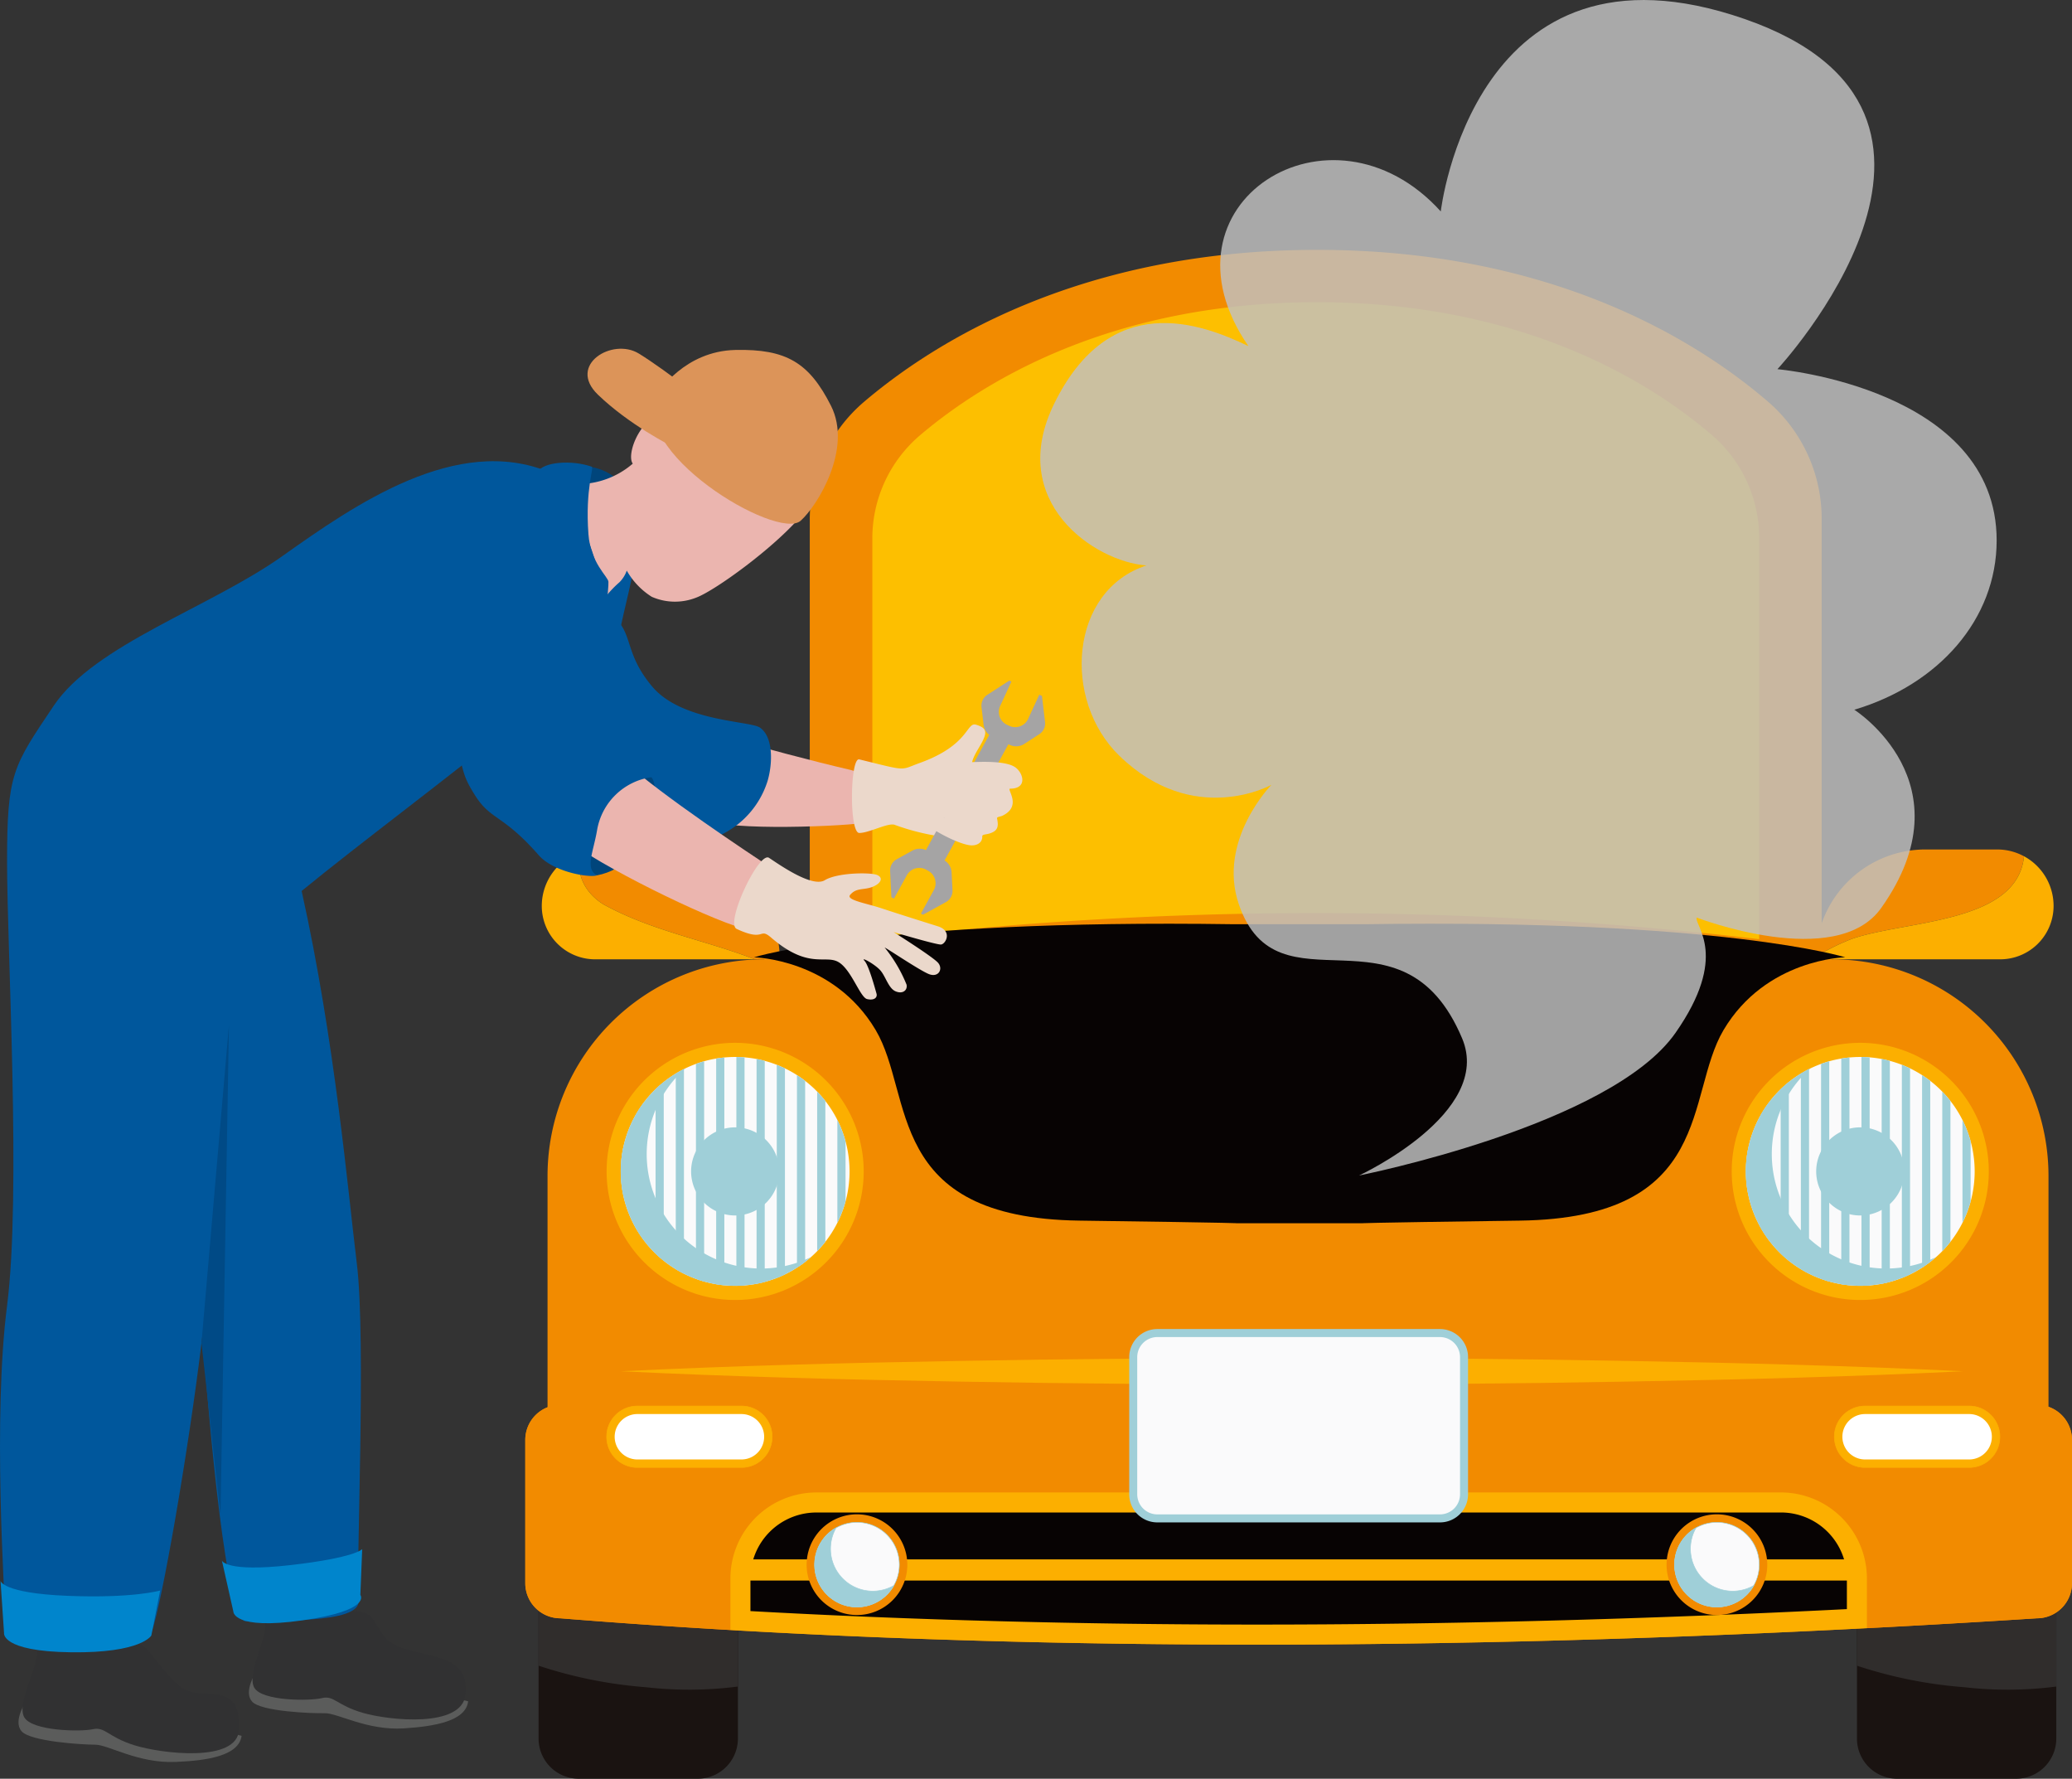 <?xml version="1.0" encoding="UTF-8"?> <svg xmlns="http://www.w3.org/2000/svg" xmlns:xlink="http://www.w3.org/1999/xlink" width="399.727" height="343.073" viewBox="0 0 399.727 343.073"><rect x="0" y="0" width="399.727" height="343.073" fill="#333333" stroke="none"/><defs><clipPath id="a"><rect width="399.727" height="343.073" fill="none"></rect></clipPath><clipPath id="b"><rect width="399.728" height="343.072" fill="none"></rect></clipPath><clipPath id="c"><rect width="184.513" height="226.728" fill="none"></rect></clipPath><clipPath id="d"><path d="M1290.81,2219.442a22.071,22.071,0,1,0,22.069-22.07,22.069,22.069,0,0,0-22.069,22.07" transform="translate(-1290.81 -2197.372)" fill="none"></path></clipPath><clipPath id="f"><path d="M3630.342,2219.442a22.071,22.071,0,1,0,22.07-22.07,22.07,22.07,0,0,0-22.07,22.07" transform="translate(-3630.342 -2197.372)" fill="none"></path></clipPath></defs><g clip-path="url(#a)"><g transform="translate(0 0)"><g clip-path="url(#b)"><path d="M1150.68,3063.612h-23a7.657,7.657,0,0,0-2.529.434,7.754,7.754,0,0,0-5.2,7.292v43.389a7.75,7.75,0,0,0,7.728,7.728h23a7.753,7.753,0,0,0,7.292-5.2,7.661,7.661,0,0,0,.435-2.528v-43.389a7.75,7.75,0,0,0-7.728-7.727" transform="translate(-1016.05 -2779.383)" fill="#1a1311"></path><path d="M1150.68,3063.612h-23a7.657,7.657,0,0,0-2.529.434,7.754,7.754,0,0,0-5.2,7.292v29.317a86.9,86.9,0,0,0,20.646,4.146,73.833,73.833,0,0,0,17.807-.123v-33.339a7.75,7.75,0,0,0-7.728-7.727" transform="translate(-1016.05 -2779.383)" fill="#302d2c"></path><path d="M3892.132,3063.612h-23a7.657,7.657,0,0,0-2.529.434,7.754,7.754,0,0,0-5.2,7.292v43.389a7.75,7.75,0,0,0,7.728,7.728h23a7.752,7.752,0,0,0,7.292-5.2,7.661,7.661,0,0,0,.435-2.528v-43.389a7.75,7.75,0,0,0-7.728-7.727" transform="translate(-3503.161 -2779.383)" fill="#1a1311"></path><path d="M3892.132,3063.612h-23a7.657,7.657,0,0,0-2.529.434,7.754,7.754,0,0,0-5.2,7.292v29.317a86.9,86.9,0,0,0,20.646,4.146,73.832,73.832,0,0,0,17.807-.123v-33.339a7.75,7.75,0,0,0-7.728-7.727" transform="translate(-3503.161 -2779.383)" fill="#302d2c"></path><path d="M1386.126,1959.821V1915.3a41.788,41.788,0,0,0-41.787-41.787,435.314,435.314,0,0,0-205.989,0,41.787,41.787,0,0,0-41.787,41.787v44.611a6.77,6.77,0,0,0-4.294,6.295v27.636a6.771,6.771,0,0,0,6.77,6.77q16.3,1.313,32.8,2.262v-9.955a16.6,16.6,0,0,1,16.576-16.576h186.1a16.6,16.6,0,0,1,16.576,16.576v9.6q16.494-.857,32.8-1.906a6.77,6.77,0,0,0,6.768-6.77V1966.2a6.766,6.766,0,0,0-4.534-6.382" transform="translate(-990.933 -1688.481)" fill="#f28b00"></path><path d="M1221.99,1766h-13.831a10.9,10.9,0,0,0-3.262.5c-.03.085-.061.169-.089.256-1.173,4.314,1.179,7.845,4.318,9.807,9.338,5.162,19.755,6.935,29.225,10.627h4.826A21.186,21.186,0,0,0,1221.99,1766" transform="translate(-1092.751 -1602.159)" fill="#f28b00"></path><path d="M1134.114,1771.618c.029-.087.06-.171.089-.256a10.9,10.9,0,0,0-7.625,10.39,10.3,10.3,0,0,0,10.3,10.3h30.779c-9.47-3.692-19.887-5.466-29.225-10.627-3.14-1.961-5.491-5.492-4.318-9.807" transform="translate(-1022.059 -1607.022)" fill="#fcaf00"></path><path d="M3796.694,1766a21.185,21.185,0,0,0-21.177,20.734,41.284,41.284,0,0,1,7.016-3.5c10.393-3.585,31.906-2.917,33.17-15.923a10.839,10.839,0,0,0-5.18-1.309Z" transform="translate(-3425.24 -1602.159)" fill="#f28b00"></path><path d="M3815.6,1780.108c-1.264,13.007-22.778,12.338-33.17,15.923a41.306,41.306,0,0,0-7.017,3.5c0,.153-.01.3-.01.454h35.606a10.3,10.3,0,0,0,10.3-10.3,10.888,10.888,0,0,0-5.708-9.579" transform="translate(-3425.135 -1614.957)" fill="#fcaf00"></path><path d="M1383.892,2920.534H1099.039a6.77,6.77,0,0,0-6.77,6.767v27.636a6.771,6.771,0,0,0,6.77,6.769c93.289,7.525,191.807,5.993,284.852,0a6.77,6.77,0,0,0,6.769-6.769V2927.3a6.769,6.769,0,0,0-6.769-6.767" transform="translate(-990.933 -2649.579)" fill="#f28b00"></path><path d="M1420.288,2823.29c-21.581.01-43.159.161-64.74.567-21.579.374-43.158.926-64.738,1.982,21.58,1.055,43.158,1.605,64.738,1.983,21.581.4,43.159.557,64.74.567s43.162-.157,64.741-.561c21.577-.375,43.156-.929,64.74-1.989-21.583-1.062-43.162-1.616-64.74-1.991q-32.369-.607-64.741-.558" transform="translate(-1171.054 -2561.357)" fill="#fcaf00"></path><path d="M1868.686,548.707c-13.765-11.821-41.731-29.256-86.949-29.256s-73.449,17.449-87.372,29.27a29.79,29.79,0,0,0-10.513,22.72v88.19a832.5,832.5,0,0,1,195.216,0V571.314a29.789,29.789,0,0,0-10.381-22.607" transform="translate(-1527.631 -471.259)" fill="#f28b00"></path><path d="M1975.89,653.951c-12.063-10.358-36.574-25.639-76.2-25.639-39.643,0-64.37,15.292-76.573,25.651a26.117,26.117,0,0,0-9.212,19.914v77.287a729.679,729.679,0,0,1,171.084,0v-77.4a26.116,26.116,0,0,0-9.1-19.814" transform="translate(-1645.616 -570.02)" fill="#fdbf00"></path><path d="M1685.809,1920.454h-25.384c-68.91-1.022-92.569,6.38-92.569,6.38s15.313.255,23.481,14.037c7.452,12.575,1.607,36.241,39.3,36.75,32.67.443,30.3.512,30.3.512h24.36s-2.373-.069,30.3-.512c37.7-.509,31.853-24.175,39.3-36.75,8.168-13.782,23.481-14.037,23.481-14.037s-23.66-7.4-92.569-6.38" transform="translate(-1422.398 -1742.194)" fill="#070303"></path><path d="M1169.845,969.707s-5.427,16-5.288,16.56,11.411,9.323,11.411,9.323,3.34-12.942,1.948-19.2-8.071-6.68-8.071-6.68" transform="translate(-1056.512 -879.742)" fill="#00457b"></path><path d="M1194.145,1038.323c-1.014,3.676-.46,18.843,2.206,21.88s5.975,3.769,6.4,1.735,1.412-6.056,1.874-8.262.263-.138-2.2-4.6c-1.134-2.055-7.271-14.435-8.281-10.755" transform="translate(-1082.926 -941.376)" fill="#00579c"></path><path d="M1231.533,798.518c-3.434-5.143-15.949-7.976-23.769-7.555s-8.494,6.208-10.736,9.329c-1.771,2.465-2.465,5.6-1.675,6.675a16.176,16.176,0,0,1-10.852,3.939c-3.494-.276.136,18.107,2,21.879s2.34.469,6.283-2.938a6.006,6.006,0,0,0,1.409-2.247,14.344,14.344,0,0,0,4.821,5.05,11.137,11.137,0,0,0,8.659.126c3.582-1.361,15.026-9.6,20.3-15.908,1.406-1.677,6.995-13.205,3.563-18.351" transform="translate(-1073.281 -717.543)" fill="#ebb5af"></path><path d="M519.879,3456.033c-1.176,1.816-3.43,5.4-1.744,7.332s11.559,2.307,14.027,2.252,8.142,3.37,15.256,2.925c6.066-.382,11.966-1.437,12.413-5.225,0,0-38.777-9.1-39.952-7.285" transform="translate(-469.516 -3135.18)" fill="#5b5c5b"></path><path d="M551.532,3354.321c-1.522-1.059-2.812-4.351-3.819-5.067-4.347-3.083-17.279,2.6-18.248.7s-2.112-2.1-1.851.828-3.664,9.831-2.15,12.427,10.735,2.558,13.053,1.986,2.856,1.41,7.952,2.868,18.892,2.886,19.716-3.419c1.171-8.959-9.6-6.812-14.654-10.32" transform="translate(-476.398 -3037.675)" fill="#313132"></path><path d="M1497.923,1539.573c-7.15-1.655-18.662-4.687-23.076-6.158s-4.78,12.595-4.689,15.261,24.455,1.931,30.153,1.1,1.957-9.2-2.388-10.2" transform="translate(-1333.753 -1391.053)" fill="#ebb5af"></path><path d="M1066.339,1251.686c4.667,3.388,2.367,7.183,8.09,13.973,5.7,6.764,18.906,6.6,20.773,7.9,2.655,1.855,2.425,7.053,1.469,10.3a17.254,17.254,0,0,1-12.318,11.584c-8.453,1.8-15.756-4.925-27.577-15.813-4.686-4.316-7.456-7.72-9.194-12.319-1.186-3.141-3.491-9.242-.551-13.606,3.629-5.384,13.818-6,19.307-2.02" transform="translate(-948.592 -1133.225)" fill="#00579c"></path><path d="M105.975,960.934c-17.85-7.388-37.5,6.25-51.478,16.179s-36.223,17.1-44.127,28.867-9.009,13.054-9.009,30.154,2.755,64.074,0,85.589-.517,55.217-.241,61.561,26.2,6.618,28.129,1.377,7.136-35.084,9.622-55.767l.181-1.512c1.317,17.182,4.577,55.485,8.389,55.181,4.6-.369,22.287.735,21.736-4.044s1.5-50.089-.342-64.98c-1.7-13.759-4.187-42.78-10.642-71.823,10.233-8.42,30.547-23.629,38.812-30.55,8.6-7.209,18.148-15.481,20.079-25.409,0,0-5.777-22.619-11.112-24.823" transform="translate(0 -869.87)" fill="#00579c"></path><path d="M1202.037,1619.7c-4.176,9.649,2.391,10.843,2.391,10.843,11.03-2.112,12.411-17.1,10.481-18.934s-10.5,2.622-12.871,8.091" transform="translate(-1089.256 -1461.711)" fill="#00457b"></path><path d="M1121.754,975.5c-.644-8.824,1.133-12.816.641-12.993-3.78-1.347-9.375-.98-10.477,1.043s-.528,11.7.943,17.951,8.617,13.03,10.272,13.488,2.574-9.284,2.482-10.3-3.452-3.589-3.861-9.194" transform="translate(-1008.237 -872.487)" fill="#00579c"></path><path d="M1222.5,1626.782c-3.954-2.574-19.21-12.546-28.5-20-3.971-3.189-20.684,8.33-11.4,14.4s29.692,15.631,32.819,15.352,11.033-7.17,7.079-9.744" transform="translate(-1070.373 -1457.211)" fill="#ebb5af"></path><path d="M922.712,1097.474c-2.671-3.653-3.657-7.39-5.515-14.708-3.664-14.407-1.682-17.553-5.514-21.882-3.627-4.09-10.278-6.794-15.08-4.78-8.612,3.622-8.64,13.608-7.167,21.7,1.136,6.257,1.335,6.775,3.86,18.022,2.383,10.6,2.012,10.975,4.6,15.075,3.057,4.857,5.306,3.591,12.318,11.583,2.813,3.205,9.7,4.361,11.215,3.86-2.361-1.256-.733-4.412,0-8.641a12.412,12.412,0,0,1,10.481-10.294c-2.208-5.7-4.536-3.551-9.2-9.931" transform="translate(-806.255 -957.505)" fill="#00579c"></path><path d="M1795.531,1506.16c-1.907-.612-1.253,3.9-10.868,7.367-3.953,1.426-2.2,1.637-11.675-.686-1.783-.438-1.984,14.192,0,14.192s5.727-2.137,6.945-1.526a44.428,44.428,0,0,0,10,2.366c4.5.608,6.257-7.709,5.188-10.95s-.238-4.3,1.249-6.868c1.531-2.644,1.069-3.287-.835-3.9" transform="translate(-1607.214 -1366.374)" fill="#ebd8cb"></path><path d="M1565.985,1795.776c-2.865-.9-8.027-2.524-10.893-3.48s-6.887-1.583-6.054-2.578c1.218-1.459,2.636-.875,4.35-1.567,1.595-.634,2.129-1.749.851-2.28s-7.646-.478-10.086,1.009-8.774-3.006-10.755-4.313-8.531,12.648-6.247,13.71c5.581,2.6,4.242-.4,6.656,1.675,7.149,6.157,10.352,3.292,12.9,4.672s4.235,6.867,5.616,7.186,2.018-.319,1.806-1.062-1.475-5.433-2.324-6.334,2.044.69,3.069,1.859,1.552,3.406,2.878,4.013,2.39-.086,2.179-1.254a27.992,27.992,0,0,0-4.14-7.061c-.957-.85,6.727,4.406,8.533,5.05s2.69-1.043,1.681-2.211-8.57-5.92-8.57-5.92,8.223,2.448,9.127,2.395,2.289-2.606-.578-3.509" transform="translate(-1385.036 -1617.11)" fill="#ebd8cb"></path><path d="M1862.773,1768.962a2.9,2.9,0,0,0-1.51-2.35l-3.219-1.79a2.884,2.884,0,0,0-2.792-.048l-3.05,1.684a2.467,2.467,0,0,0-1.287,2.3l.242,5.031.5.276,2.528-4.6a2.746,2.746,0,0,1,3.761-.94l.224.122a2.749,2.749,0,0,1,1.222,3.68l-2.543,4.627.4.22,4.414-2.435a2.475,2.475,0,0,0,1.283-2.3Z" transform="translate(-1679.192 -1600.74)" fill="#a5a4a4"></path><path d="M2052.479,1417.95l-.514-.241-2.2,4.763a2.746,2.746,0,0,1-3.686,1.2l-.232-.106a2.749,2.749,0,0,1-1.477-3.585l2.212-4.795-.411-.192-4.232,2.739a2.475,2.475,0,0,0-1.118,2.385l.408,3.46a2.9,2.9,0,0,0,1.672,2.239l3.337,1.559a2.884,2.884,0,0,0,2.789-.148l2.924-1.895a2.465,2.465,0,0,0,1.122-2.383Z" transform="translate(-1851.466 -1283.719)" fill="#a5a4a4"></path><path d="M1914.865,1526.158l3.6,1.984,14.628-26.619-3.6-1.98Z" transform="translate(-1737.211 -1360.421)" fill="#a5a4a4"></path><path d="M1947.24,1584.889c-1.655-1.132-5.858-1.178-10.824-.8-.9.067-1.65,2.238.557,3.34.812.407-3.137-.128-3.479,1.113s1.392,2.366,1.392,2.366c-1.654-.755-3.131-.067-3.061,1.252s1.823,2.485,1.823,2.485l-1.379-.412a1.32,1.32,0,0,0-1.24,2.274c1.1.964,5.928,3.507,7.94,3.479,1.266-.022,2.024-.755,1.966-1.759-.017-.346.683-.34,1.2-.479,1.857-.492,1.975-1.409,1.654-2.964-.065-.327.629-.322,1.035-.517,3.922-1.884.683-5.224,1.51-5.224,3.34,0,2.568-3.026.914-4.159" transform="translate(-1751.439 -1436.932)" fill="#ebd8cb"></path><path d="M40.965,3516.771c-1.238,1.819-3.617,5.419-1.944,7.425s11.723,2.614,14.237,2.615,8.216,3.619,15.473,3.325c6.186-.248,12.219-1.19,12.759-5.037,0,0-39.287-10.149-40.525-8.328" transform="translate(-34.878 -3190.302)" fill="#5b5c5b"></path><path d="M77.236,3418.6c-3.275-2.541-5.23-6.377-7.173-7.821-4.355-3.241-17.658,2.252-18.6.29s-2.1-2.186-1.9.8-3.958,9.928-2.472,12.609,10.878,2.848,13.251,2.319,2.878,1.5,8.032,3.105,19.872,3.44,20.161-3.033c.447-9.973-7.23-5.113-11.292-8.271" transform="translate(-42.424 -3093.275)" fill="#313132"></path><path d="M1231.57,725.915c-5.08-3.116-13.854,2.186-7.886,7.933s13.617,9.632,15.6,10.671,12.823-1.418,10.525-4.294-13.155-11.192-18.235-14.309" transform="translate(-1108.337 -657.73)" fill="#dc9459"></path><path d="M1374.923,727.418c-9.847.216-14.809,8.179-14.809,8.179-6.631,11.051,22.912,28.768,27.407,24.755,3.219-2.873,10.042-13.875,5.841-22.175s-8.6-10.974-18.439-10.758" transform="translate(-1233.052 -659.92)" fill="#dc9459"></path><path d="M14.019,3289.339c-12.592-.512-12.931-2.895-12.931-2.895l.678,10.04s-.678,3.573,12.934,3.743,15.481-3.234,15.481-3.234l1.7-8.676s-5.275,1.531-17.865,1.021" transform="translate(-0.987 -2981.542)" fill="#0085cc"></path><path d="M474.61,3223.641c-12.521,1.424-13.222-.881-13.222-.881l2.21,9.818s-.126,3.635,13.351,1.718,11.154-4.9,11.154-4.9l.352-8.836s-1.324,1.656-13.844,3.08" transform="translate(-418.582 -2921.771)" fill="#0085cc"></path><path d="M422.657,2225.484l1.63-94.557-5.3,61.324Z" transform="translate(-380.118 -1933.229)" fill="#004a86"></path><path d="M1721.443,3102.749h-186.1a16.6,16.6,0,0,0-16.576,16.576v9.955c72.354,4.2,147.043,3.391,219.255-.357v-9.6a16.6,16.6,0,0,0-16.576-16.576" transform="translate(-1377.859 -2814.889)" fill="#fcaf00"></path><path d="M1759.231,3144.405h-186.1a12.725,12.725,0,0,0-12.711,12.711v6.305c31.074,1.726,63.961,2.6,97.817,2.6h.008c36.235,0,74.47-1,113.7-2.982v-5.927a12.726,12.726,0,0,0-12.712-12.711" transform="translate(-1415.647 -2852.68)" fill="#070303"></path><path d="M2408.067,2763.026h-54.543a5.417,5.417,0,0,0-5.413,5.411v26.472a5.417,5.417,0,0,0,5.413,5.409h54.543a5.414,5.414,0,0,0,5.409-5.409v-26.472a5.414,5.414,0,0,0-5.409-5.411" transform="translate(-2130.262 -2506.684)" fill="#9fcfd8"></path><path d="M2423.187,2779.7h-54.546a3.876,3.876,0,0,0-3.864,3.864v26.472a3.878,3.878,0,0,0,3.864,3.865h54.546a3.876,3.876,0,0,0,3.865-3.865v-26.472a3.874,3.874,0,0,0-3.865-3.864" transform="translate(-2145.383 -2521.813)" fill="#fafafb"></path><rect width="215.41" height="4.081" transform="translate(142.828 300.767)" fill="#fcaf00"></rect><path d="M1687.037,3148.161a9.713,9.713,0,1,0,9.713,9.714,9.725,9.725,0,0,0-9.713-9.714" transform="translate(-1521.709 -2856.087)" fill="#f28b00"></path><path d="M1702.147,3164.835a8.167,8.167,0,1,0,8.167,8.167,8.167,8.167,0,0,0-8.167-8.167" transform="translate(-1536.819 -2871.214)" fill="#fafafb"></path><path d="M1701.619,3180.694a8.221,8.221,0,1,1,8.221-8.222,8.231,8.231,0,0,1-8.221,8.222m0-16.334a8.113,8.113,0,1,0,8.113,8.112,8.122,8.122,0,0,0-8.113-8.112" transform="translate(-1536.29 -2870.685)" fill="#9fcfd8"></path><path d="M1697.042,3180.4a8.118,8.118,0,0,1,1.072-4.034,8.164,8.164,0,1,0,11.128,11.13,8.16,8.16,0,0,1-12.2-7.1" transform="translate(-1536.819 -2881.674)" fill="#9fcfd8"></path><path d="M1701.619,3190.267a8.218,8.218,0,0,1-4.059-15.366l.171-.1-.1.171a8.106,8.106,0,0,0,11.055,11.057l.171-.1-.1.171a8.24,8.24,0,0,1-7.143,4.162m-4.176-15.172a8.109,8.109,0,1,0,11.125,11.127,8.213,8.213,0,0,1-11.125-11.127" transform="translate(-1536.291 -2880.258)" fill="#9fcfd8"></path><path d="M3475.183,3148.161a9.713,9.713,0,1,0,9.713,9.714,9.723,9.723,0,0,0-9.713-9.714" transform="translate(-3143.957 -2856.087)" fill="#f28b00"></path><path d="M3490.281,3164.835a8.167,8.167,0,1,0,8.165,8.167,8.166,8.166,0,0,0-8.165-8.167" transform="translate(-3159.056 -2871.214)" fill="#fafafb"></path><path d="M3489.753,3180.694a8.221,8.221,0,1,1,8.219-8.222,8.231,8.231,0,0,1-8.219,8.222m0-16.334a8.113,8.113,0,1,0,8.111,8.112,8.123,8.123,0,0,0-8.111-8.112" transform="translate(-3158.528 -2870.685)" fill="#9fcfd8"></path><path d="M3485.175,3180.4a8.13,8.13,0,0,1,1.07-4.034,8.165,8.165,0,1,0,11.131,11.13,8.161,8.161,0,0,1-12.2-7.1" transform="translate(-3159.056 -2881.674)" fill="#9fcfd8"></path><path d="M3489.753,3190.269a8.219,8.219,0,0,1-4.062-15.365l.171-.1-.1.172a8.107,8.107,0,0,0,11.058,11.056l.172-.1-.1.171a8.244,8.244,0,0,1-7.143,4.162m-4.178-15.173a8.11,8.11,0,1,0,11.128,11.128,8.215,8.215,0,0,1-11.128-11.128" transform="translate(-3158.528 -2880.26)" fill="#9fcfd8"></path><path d="M1287.484,2923.053h-20.078a5.926,5.926,0,0,0,0,11.853h20.078a5.926,5.926,0,1,0,0-11.853" transform="translate(-1144.445 -2651.864)" fill="#fcaf00"></path><path d="M1286.955,2934.431h-20.078a5.98,5.98,0,0,1,0-11.961h20.078a5.98,5.98,0,1,1,0,11.961m-20.078-11.853a5.872,5.872,0,0,0,0,11.744h20.078a5.872,5.872,0,1,0,0-11.744Z" transform="translate(-1143.916 -2651.335)" fill="#fcaf00"></path><path d="M1302.607,2939.716h-20.078a4.38,4.38,0,0,0,0,8.761h20.078a4.38,4.38,0,0,0,0-8.761" transform="translate(-1159.568 -2666.981)" fill="#fff"></path><path d="M3840.386,2923.053h-20.077a5.926,5.926,0,0,0,0,11.853h20.077a5.926,5.926,0,1,0,0-11.853" transform="translate(-3460.499 -2651.864)" fill="#fcaf00"></path><path d="M3839.857,2934.431H3819.78a5.98,5.98,0,0,1,0-11.961h20.077a5.98,5.98,0,1,1,0,11.961m-20.077-11.853a5.872,5.872,0,0,0,0,11.744h20.077a5.872,5.872,0,1,0,0-11.744Z" transform="translate(-3459.971 -2651.335)" fill="#fcaf00"></path><path d="M3855.485,2939.716h-20.076a4.38,4.38,0,1,0,0,8.761h20.076a4.38,4.38,0,1,0,0-8.761" transform="translate(-3475.6 -2666.981)" fill="#fff"></path><g transform="translate(200.688 0)" opacity="0.83"><g clip-path="url(#c)"><path d="M2305.355,71.211s45.988-49.371-6.309-67.541-58.635,37.11-58.635,37.11c-21.153-23.38-56.037-1.484-37.11,25.977-9.278-4.453-26.683-10.9-37.481,11.133-9.278,18.926,7.793,30.431,17.813,31.173-14.844,4.824-16.329,25.977-5.2,36.739,14.4,13.916,29.318,5.567,29.318,5.567s-10.491,10.691-6.309,23.008c7.428,21.878,31.544-1.484,43.089,25.9,6.082,14.426-19.882,26.449-19.882,26.449s48.5-9.591,61.033-27.489c10.391-14.844,3.725-20.533,4.082-22.266,0,0,26.945,10.412,35.626-1.856,17.071-24.122-5.2-38.224-5.2-38.224,16.256-4.83,27.462-17.442,27.462-32.657,0-29.345-42.306-33.028-42.306-33.028" transform="translate(-2163.148 -0.003)" fill="#c1c1c1"></path></g></g><path d="M1286.21,2167.966a24.8,24.8,0,1,0,24.8,24.8,24.825,24.825,0,0,0-24.8-24.8" transform="translate(-1144.385 -1966.831)" fill="#fcaf00"></path><path d="M1312.879,2197.372a22.07,22.07,0,1,0,22.072,22.07,22.069,22.069,0,0,0-22.072-22.07" transform="translate(-1171.054 -1993.509)" fill="#fafafb"></path><path d="M1295.815,2237.551a22,22,0,0,1,7.466-16.539,22.07,22.07,0,1,0,24.2,36.419,22.077,22.077,0,0,1-31.667-19.881" transform="translate(-1171.054 -2014.955)" fill="#9fcfd8"></path><path d="M1445.6,2343.678a8.5,8.5,0,1,0,8.5,8.5,8.5,8.5,0,0,0-8.5-8.5" transform="translate(-1303.774 -2126.241)" fill="#9fcfd8"></path></g></g><g transform="translate(119.756 203.863)"><g clip-path="url(#d)"><rect width="1.578" height="48.434" transform="translate(-1.08 -2.04)" fill="#9fcfd8"></rect><rect width="1.578" height="48.434" transform="translate(2.817 -2.04)" fill="#9fcfd8"></rect><rect width="1.578" height="48.434" transform="translate(6.714 -2.04)" fill="#9fcfd8"></rect><rect width="1.578" height="48.434" transform="translate(10.611 -2.04)" fill="#9fcfd8"></rect><rect width="1.578" height="48.434" transform="translate(14.508 -2.04)" fill="#9fcfd8"></rect><rect width="1.578" height="48.434" transform="translate(18.405 -2.04)" fill="#9fcfd8"></rect><rect width="1.578" height="48.434" transform="translate(22.302 -2.04)" fill="#9fcfd8"></rect><rect width="1.578" height="48.434" transform="translate(26.199 -2.04)" fill="#9fcfd8"></rect><rect width="1.578" height="48.434" transform="translate(30.096 -2.04)" fill="#9fcfd8"></rect><rect width="1.578" height="48.434" transform="translate(33.993 -2.04)" fill="#9fcfd8"></rect><rect width="1.578" height="48.434" transform="translate(37.89 -2.04)" fill="#9fcfd8"></rect><rect width="1.578" height="48.434" transform="translate(41.787 -2.04)" fill="#9fcfd8"></rect></g></g><g transform="translate(0 0)"><g clip-path="url(#b)"><path d="M3625.743,2167.966a24.8,24.8,0,1,0,24.8,24.8,24.825,24.825,0,0,0-24.8-24.8" transform="translate(-3266.865 -1966.831)" fill="#fcaf00"></path><path d="M3652.412,2197.372a22.07,22.07,0,1,0,22.072,22.07,22.069,22.069,0,0,0-22.072-22.07" transform="translate(-3293.534 -1993.509)" fill="#fafafb"></path><path d="M3635.347,2237.551a22,22,0,0,1,7.466-16.539,22.07,22.07,0,1,0,24.2,36.419,22.077,22.077,0,0,1-31.667-19.881" transform="translate(-3293.534 -2014.955)" fill="#9fcfd8"></path><path d="M3785.131,2343.678a8.5,8.5,0,1,0,8.5,8.5,8.5,8.5,0,0,0-8.5-8.5" transform="translate(-3426.254 -2126.241)" fill="#9fcfd8"></path></g></g><g transform="translate(336.809 203.863)"><g clip-path="url(#f)"><rect width="1.578" height="48.434" transform="translate(-1.08 -2.04)" fill="#9fcfd8"></rect><rect width="1.578" height="48.434" transform="translate(2.817 -2.04)" fill="#9fcfd8"></rect><rect width="1.578" height="48.434" transform="translate(6.714 -2.04)" fill="#9fcfd8"></rect><rect width="1.578" height="48.434" transform="translate(10.611 -2.04)" fill="#9fcfd8"></rect><rect width="1.578" height="48.434" transform="translate(14.508 -2.04)" fill="#9fcfd8"></rect><rect width="1.578" height="48.434" transform="translate(18.405 -2.04)" fill="#9fcfd8"></rect><rect width="1.578" height="48.434" transform="translate(22.302 -2.04)" fill="#9fcfd8"></rect><rect width="1.578" height="48.434" transform="translate(26.199 -2.04)" fill="#9fcfd8"></rect><rect width="1.578" height="48.434" transform="translate(30.096 -2.04)" fill="#9fcfd8"></rect><rect width="1.578" height="48.434" transform="translate(33.993 -2.04)" fill="#9fcfd8"></rect><rect width="1.578" height="48.434" transform="translate(37.89 -2.04)" fill="#9fcfd8"></rect><rect width="1.578" height="48.434" transform="translate(41.787 -2.04)" fill="#9fcfd8"></rect></g></g></g></svg> 